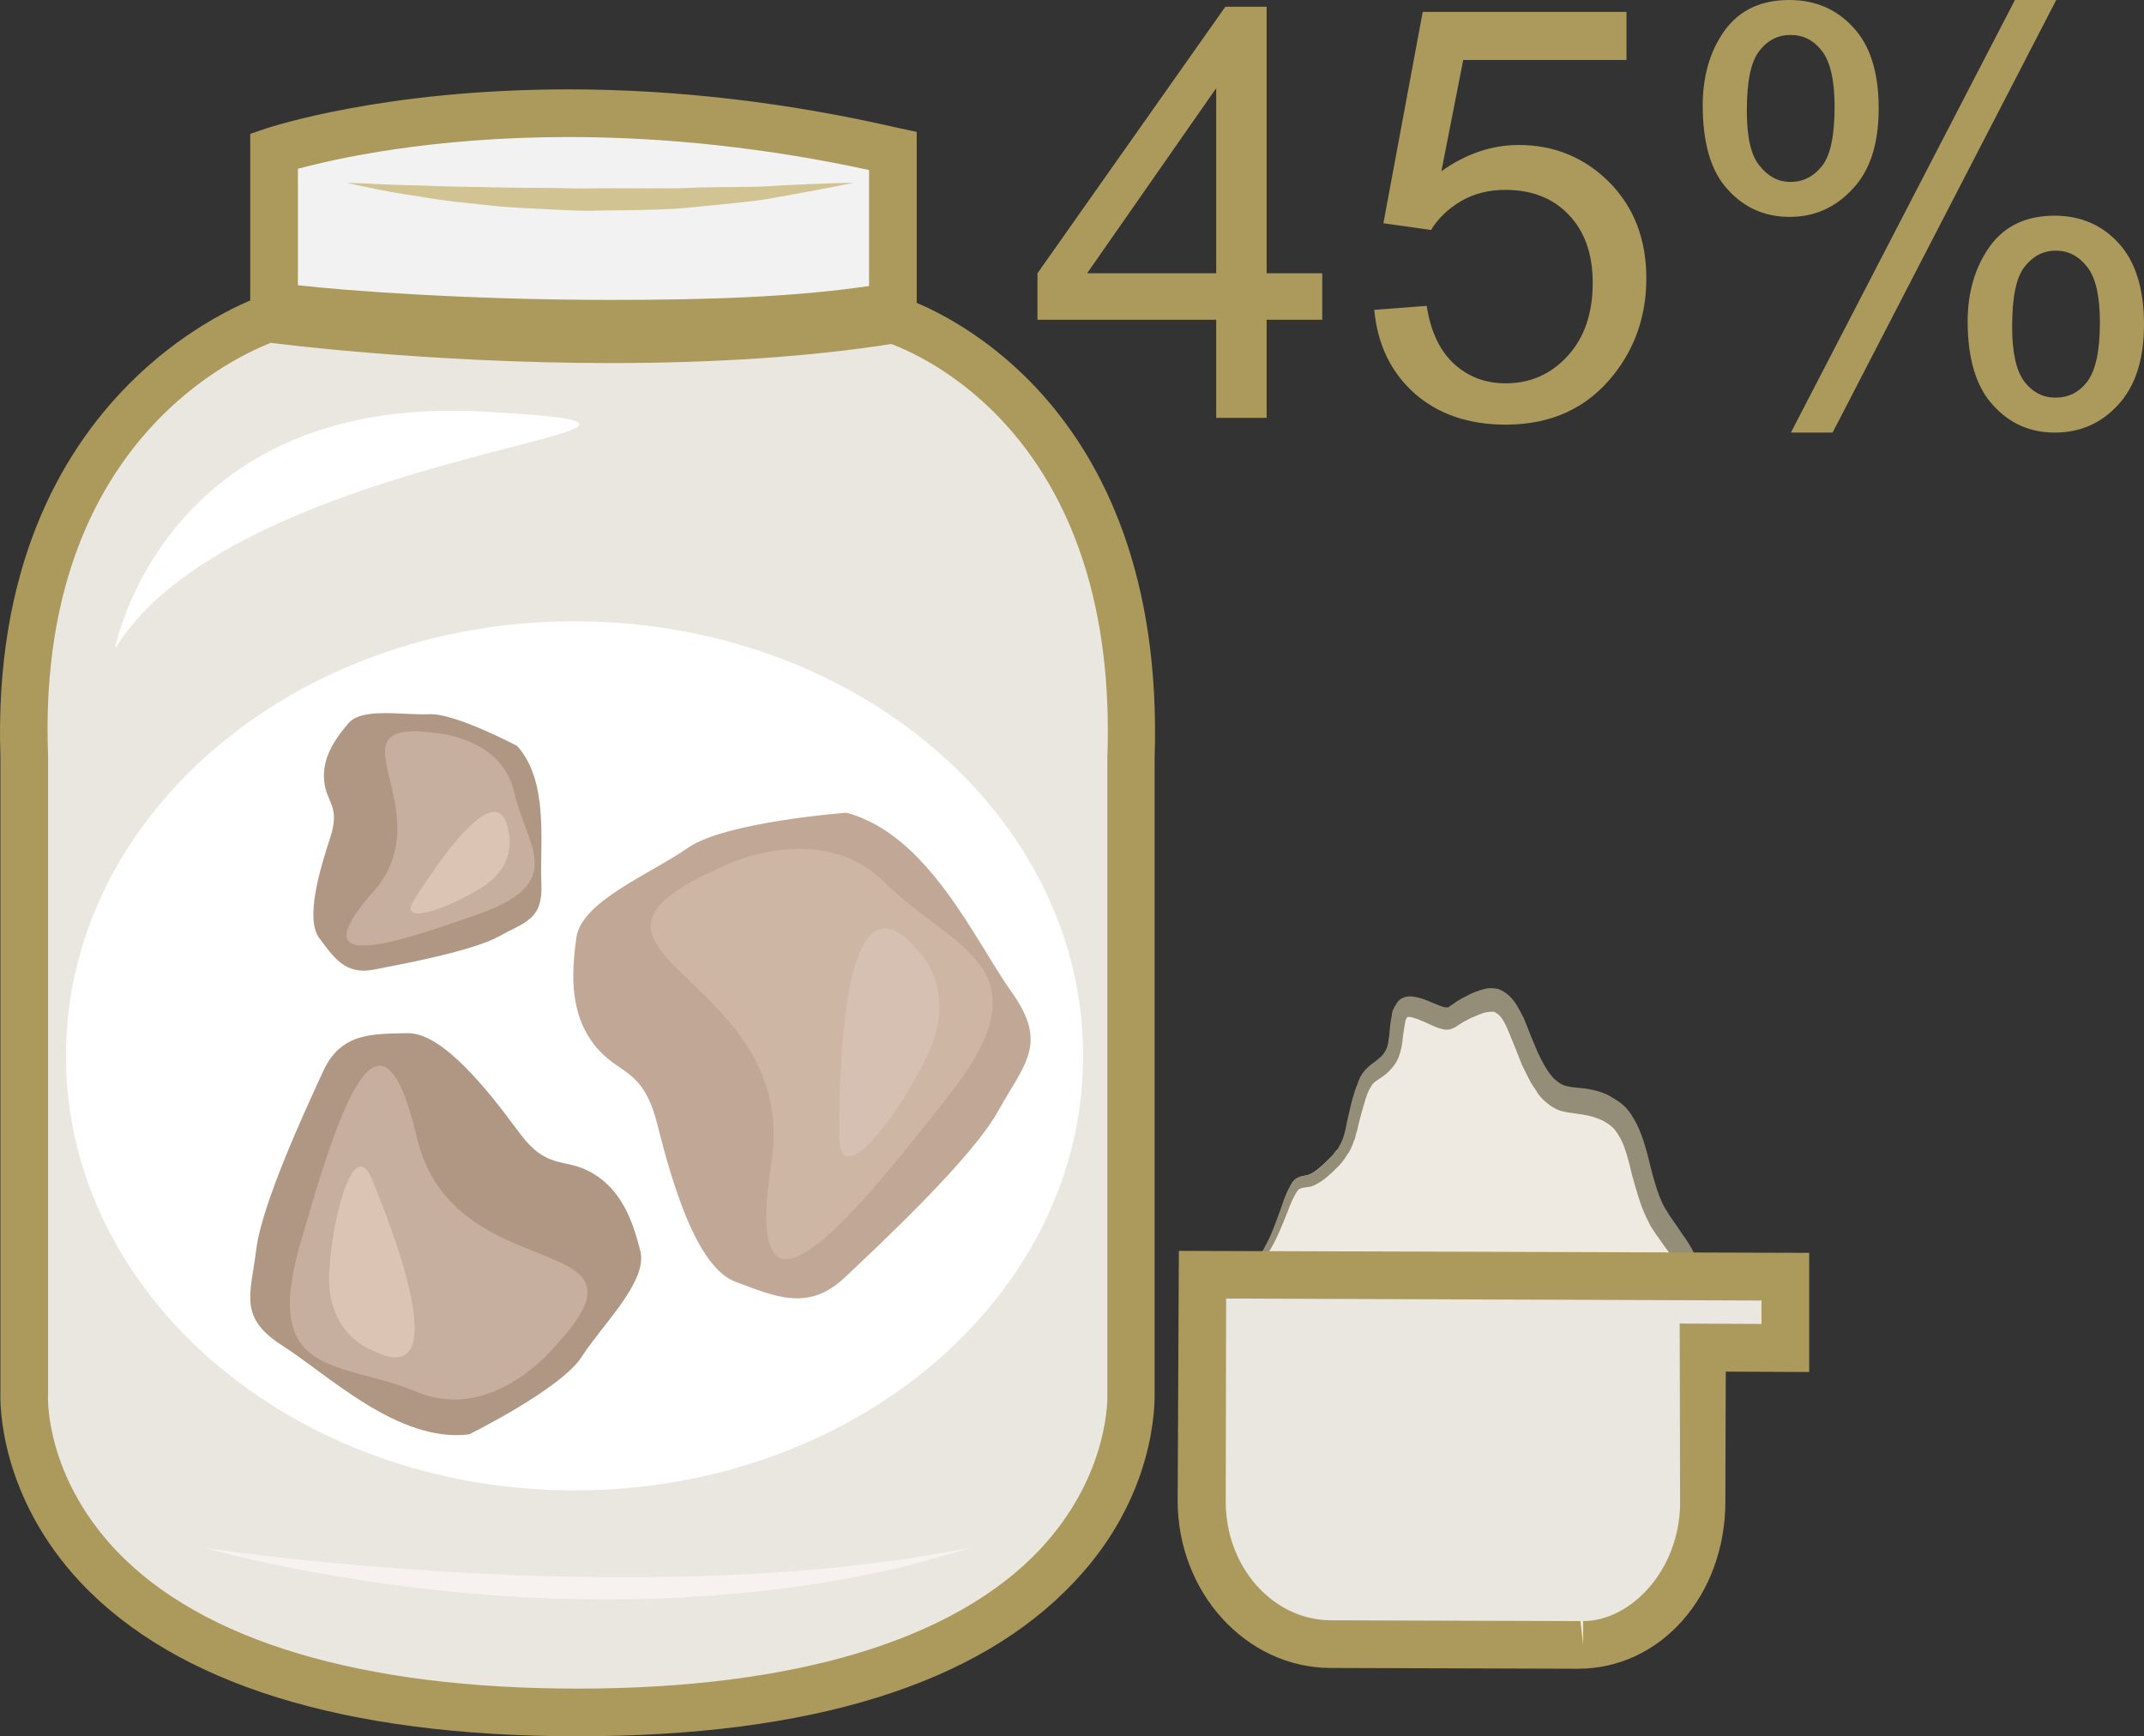 <?xml version="1.0" encoding="UTF-8" standalone="no"?>
<svg
   xmlns:dc="http://purl.org/dc/elements/1.1/"
   xmlns:cc="http://creativecommons.org/ns#"
   xmlns:rdf="http://www.w3.org/1999/02/22-rdf-syntax-ns#"
   xmlns:svg="http://www.w3.org/2000/svg"
   xmlns="http://www.w3.org/2000/svg"
   id="svg56"
   viewBox="0 0 5398.069 4371"
   style="clip-rule:evenodd;fill-rule:evenodd;image-rendering:optimizeQuality;shape-rendering:geometricPrecision;text-rendering:geometricPrecision"
   version="1.1"
   height="43.71mm"
   width="53.981mm"
   xml:space="preserve"><rect x="0" y="0" width="5398.069" height="4371" fill="#333333" stroke="none"/>
 <defs
   id="defs4">
  <style
   id="style2"
   type="text/css">
   <![CDATA[
    .fil14 {fill:#AB9A5C}
    .fil1 {fill:#948D78;fill-rule:nonzero}
    .fil3 {fill:#AB9A5C;fill-rule:nonzero}
    .fil11 {fill:#B09783;fill-rule:nonzero}
    .fil8 {fill:#C1A795;fill-rule:nonzero}
    .fil12 {fill:#C6AF9E;fill-rule:nonzero}
    .fil9 {fill:#CEB6A5;fill-rule:nonzero}
    .fil7 {fill:#D1C492;fill-rule:nonzero}
    .fil10 {fill:#D6C0B2;fill-rule:nonzero}
    .fil13 {fill:#DBC4B4;fill-rule:nonzero}
    .fil2 {fill:#EAE7E1;fill-rule:nonzero}
    .fil0 {fill:#EFEAE1;fill-rule:nonzero}
    .fil4 {fill:#F2F2F2;fill-rule:nonzero}
    .fil5 {fill:#F7F1F0;fill-rule:nonzero}
    .fil6 {fill:white;fill-rule:nonzero}
   ]]>
  </style>
 </defs>
 <g
   transform="translate(-7889.931,-12785)"
   id="Vrstva_x0020_1">
  <g
   id="_993895016">
   <path
   style="fill:#efeae1;fill-rule:nonzero"
   id="path7"
   d="m 10986,16158 c 24,-30 104,83 202,123 97,40 126,121 228,73 102,-47 205,-104 256,-100 51,5 71,93 196,70 124,-24 199,-56 259,-184 62,-127 17,-175 -51,-272 -67,-96 -49,-239 -132,-288 -83,-48 -130,8 -185,-96 -55,-104 -60,-208 -144,-176 -83,31 -60,56 -115,31 -56,-24 -79,-32 -89,8 -9,40 0,88 -37,120 -37,32 -31,34 -55,114 -23,80 -21,85 -90,149 -70,64 -55,-14 -97,105 -43,119 -62,127 -105,191 -41,64 -97,76 -70,124 0,0 25,12 29,8 z"
   class="fil0" />
   <path
   style="fill:#efeae1;fill-rule:nonzero"
   id="path9"
   d="m 10996,16138 c 20,0 44,20 78,48 33,28 75,63 119,82 34,13 60,32 83,48 29,21 52,37 82,37 16,0 32,-4 52,-12 19,-10 40,-20 59,-29 86,-41 159,-77 205,-72 22,1 39,16 56,30 25,21 49,43 98,43 11,0 23,-2 37,-5 126,-23 192,-54 249,-174 53,-112 23,-155 -38,-240 l -12,-16 c -32,-45 -44,-97 -57,-147 -15,-61 -29,-113 -71,-137 -29,-18 -53,-20 -76,-23 -40,-5 -77,-9 -115,-80 -15,-29 -27,-59 -37,-85 -28,-70 -43,-101 -87,-84 -31,11 -47,22 -58,29 -9,7 -18,13 -31,13 -9,0 -20,-3 -38,-11 -25,-10 -45,-19 -56,-19 -4,0 -8,0 -12,16 -3,11 -4,22 -5,34 -3,32 -6,67 -38,95 -26,22 -27,25 -39,67 -2,12 -6,24 -11,40 l -5,18 c -19,64 -22,76 -89,137 -29,26 -45,31 -59,34 -8,2 -12,2 -34,65 -33,93 -53,121 -79,157 -8,10 -17,22 -27,37 -16,25 -34,42 -48,55 -26,26 -32,33 -24,49 4,2 9,4 12,5 4,-4 10,-5 16,-5 z m 362,246 c -39,0 -69,-21 -99,-43 -23,-17 -46,-34 -77,-46 -48,-20 -93,-56 -127,-86 -22,-19 -50,-41 -59,-41 0,2 -5,5 -14,5 -10,0 -25,-6 -31,-10 l -4,-2 -3,-4 c -24,-41 1,-64 27,-89 14,-14 30,-29 45,-50 10,-15 18,-28 27,-39 25,-35 43,-61 75,-149 24,-69 31,-80 56,-85 8,-1 20,-3 45,-26 61,-55 62,-62 80,-123 l 6,-19 c 4,-15 8,-28 10,-38 12,-44 16,-55 49,-83 22,-19 24,-46 27,-74 2,-13 3,-26 6,-39 2,-9 9,-39 41,-39 17,0 38,9 68,22 13,6 21,8 26,8 3,0 6,-2 15,-8 11,-7 29,-19 63,-32 12,-5 23,-7 33,-7 50,0 70,50 93,108 10,25 21,54 36,82 30,57 55,60 91,64 24,3 54,6 89,27 51,30 68,91 84,155 12,48 24,97 52,137 l 12,17 c 61,85 102,142 41,270 -62,130 -139,166 -271,191 -15,3 -29,4 -42,4 -60,0 -92,-27 -118,-49 -14,-13 -26,-23 -40,-24 -37,-3 -110,33 -188,70 -20,9 -40,19 -60,29 -23,10 -44,16 -64,16 z"
   class="fil0" />
   <path
   style="fill:#948d78;fill-rule:nonzero"
   id="path11"
   d="m 10986,16158 c 0,-1 0,1 -4,1 -5,-1 -11,-3 -25,-9 -2,-3 -6,-10 -8,-21 -4,-11 1,-28 11,-40 8,-13 20,-26 32,-42 13,-16 24,-38 39,-58 15,-21 32,-42 46,-70 15,-27 26,-60 39,-95 6,-18 12,-36 23,-55 2,-5 6,-10 10,-14 4,-4 9,-6 14,-8 10,-2 17,-3 23,-5 13,-5 27,-16 39,-29 7,-7 14,-14 20,-20 l 8,-11 6,-6 3,-6 c 10,-17 15,-35 19,-60 6,-24 11,-51 19,-75 2,-6 4,-13 7,-19 2,-7 5,-14 8,-20 7,-14 20,-26 28,-32 9,-6 17,-13 24,-19 6,-6 11,-13 15,-23 3,-8 4,-20 6,-33 1,-13 2,-29 6,-46 0,-4 1,-9 2,-13 3,-5 4,-10 8,-15 5,-11 14,-17 23,-20 9,-2 16,-2 22,-1 7,1 13,3 18,4 22,7 45,19 61,23 h 2 c 1,0 2,0 2,0 2,0 3,0 4,0 2,-1 8,-6 12,-8 10,-8 21,-14 33,-20 11,-6 22,-11 35,-15 6,-2 13,-4 20,-5 7,-1 15,0 23,1 15,4 30,15 41,29 11,14 18,29 26,44 12,30 23,58 35,86 12,26 26,51 41,67 8,7 15,13 25,17 9,3 20,5 32,6 25,2 54,6 80,19 12,7 27,15 40,27 13,12 23,29 32,46 17,35 26,72 34,105 9,35 18,68 31,95 4,7 6,13 11,19 3,6 7,12 12,19 10,14 19,27 28,41 10,13 19,28 28,45 9,17 17,36 22,59 4,23 3,48 0,69 -2,11 -4,21 -7,31 -3,10 -6,18 -9,28 -7,18 -15,34 -23,48 -9,15 -16,31 -27,44 l -14,21 c -4,6 -11,12 -16,18 l -16,17 c -6,4 -13,8 -19,13 -48,35 -99,48 -146,58 -24,5 -49,10 -73,9 -26,0 -51,-6 -74,-19 -24,-13 -43,-34 -60,-47 -8,-6 -15,-9 -23,-10 -10,1 -19,0 -28,2 -40,9 -79,27 -117,43 -37,16 -73,32 -107,47 -18,8 -36,13 -55,13 -19,1 -37,-4 -53,-13 -31,-17 -57,-40 -82,-57 -13,-8 -26,-15 -37,-21 -13,-6 -25,-13 -37,-19 -22,-14 -42,-30 -59,-44 -34,-29 -60,-55 -79,-68 -9,-6 -17,-8 -22,-7 -6,1 -8,4 -8,4 0,0 2,-3 8,-5 5,-2 13,1 23,6 20,11 46,35 82,60 18,14 37,27 59,39 12,6 24,11 37,16 13,6 26,12 39,20 27,15 53,37 83,51 29,14 61,9 94,-6 34,-17 68,-35 106,-54 36,-18 75,-38 119,-50 11,-3 23,-4 35,-4 14,0 27,6 39,14 22,16 38,33 56,42 19,9 40,14 61,14 21,0 43,-6 66,-11 46,-11 93,-26 132,-56 6,-5 11,-8 15,-12 l 14,-15 c 4,-5 9,-8 13,-14 l 12,-18 c 8,-10 14,-25 22,-37 7,-14 14,-28 19,-42 2,-7 5,-14 7,-21 2,-7 3,-14 5,-21 1,-14 1,-26 -1,-39 -5,-24 -21,-51 -38,-76 -10,-13 -19,-26 -28,-39 -5,-6 -10,-15 -15,-22 -6,-8 -9,-17 -14,-26 -17,-35 -27,-74 -37,-109 -8,-34 -16,-66 -28,-90 -6,-11 -13,-22 -20,-29 -8,-8 -17,-13 -28,-19 -22,-10 -43,-14 -68,-17 -12,-2 -26,-3 -40,-8 -15,-6 -29,-16 -41,-28 -6,-6 -12,-13 -16,-21 -5,-7 -9,-13 -14,-21 -8,-15 -15,-30 -22,-44 -12,-30 -24,-61 -35,-87 -5,-12 -11,-24 -17,-32 -6,-8 -12,-12 -19,-15 -8,0 -16,0 -26,3 -9,3 -20,8 -30,12 -10,5 -20,10 -29,16 -6,3 -10,8 -19,11 -4,2 -8,3 -12,3 h -7 l -5,-1 -11,-3 -8,-3 c -6,-3 -12,-5 -16,-7 -10,-5 -21,-9 -30,-13 -5,-1 -10,-3 -13,-4 -5,-1 -9,-1 -11,-1 -1,1 -2,2 -3,3 0,0 0,1 -1,3 -1,2 -2,4 -2,7 -2,10 -4,24 -6,38 -1,15 -4,32 -10,49 -6,16 -16,28 -26,38 -9,9 -19,15 -28,21 -9,6 -13,10 -17,18 -3,4 -4,8 -7,13 -2,6 -4,11 -6,17 -7,23 -13,45 -19,69 -1,7 -3,13 -5,19 -1,7 -3,13 -6,19 -1,6 -5,12 -7,18 -3,6 -6,11 -10,16 l -5,8 -5,7 -10,12 c -8,7 -14,14 -22,21 -14,13 -31,25 -48,31 -9,2 -18,2 -24,4 -5,1 -9,4 -13,11 -8,13 -16,31 -22,48 -14,35 -27,68 -44,96 -16,27 -34,49 -49,67 -17,20 -29,39 -42,56 -14,15 -26,27 -35,39 -9,11 -14,24 -12,35 2,11 6,18 8,22 12,6 19,8 24,9 4,0 4,-2 4,-1 z"
   class="fil1" />
   <path
   style="fill:#eae7e1;fill-rule:nonzero"
   id="path13"
   d="m 10737,14692 c 31,-824 -479,-1064 -599,-1103 v 1 c -689,112 -1558,0 -1558,0 v -8 c 0,0 -659,196 -630,1110 v 1599 c 0,0 -47,805 1394,805 1441,0 1393,-805 1393,-805 z"
   class="fil2" />
   <path
   style="fill:#ab9a5c;fill-rule:nonzero"
   id="path15"
   d="m 8572,13648 c -117,46 -591,278 -561,1041 v 1603 3 c -1,7 -8,204 172,394 216,227 617,347 1161,347 545,0 948,-121 1164,-350 179,-191 170,-390 170,-391 v -4 -1599 c 28,-782 -440,-1002 -544,-1041 -204,32 -441,48 -707,48 -459,0 -851,-50 -855,-51 z m 772,3508 c -588,0 -1009,-131 -1251,-387 -206,-220 -203,-453 -202,-479 v -1598 c -32,-947 665,-1165 672,-1167 l 77,-23 v 34 c 120,13 433,43 787,43 244,0 462,-14 651,-41 v -32 l 79,26 c 69,22 670,247 640,1162 v 1596 c 0,26 5,259 -203,478 -242,257 -662,388 -1250,388 z"
   class="fil3" />
   <path
   style="fill:#f2f2f2;fill-rule:nonzero"
   id="path17"
   d="m 8580,13165 v 385 6 c 0,0 869,113 1558,0 v 0 -391 c -929,-213 -1558,0 -1558,0 z"
   class="fil4" />
   <path
   style="fill:#ab9a5c;fill-rule:nonzero"
   id="path19"
   d="m 8640,13503 c 120,14 433,37 787,37 h 1 c 243,0 461,-7 650,-35 v -292 c -254,-55 -509,-83 -757,-83 -347,0 -589,55 -681,80 z m 788,157 h -1 c -459,0 -851,-47 -855,-48 l -52,-3 v -487 l 41,-14 c 11,-3 294,-98 760,-98 273,0 552,33 830,97 l 47,10 v 490 l -50,5 c -207,34 -449,48 -720,48 z"
   class="fil3" />
   <path
   style="fill:#f7f1f0;fill-rule:nonzero"
   id="path21"
   d="m 10333,16682 c 0,0 -26,8 -73,21 -24,7 -53,15 -87,24 -34,9 -73,16 -116,25 -173,35 -417,63 -687,59 -269,-2 -511,-36 -684,-67 -173,-31 -279,-62 -279,-62 0,0 432,66 964,73 267,4 508,-10 681,-30 44,-6 83,-11 118,-15 34,-6 63,-11 88,-15 48,-8 75,-13 75,-13 z"
   class="fil5" />
   <path
   style="fill:#ffffff;fill-rule:nonzero"
   id="path23"
   d="m 8179,14419 c 0,0 120,-641 925,-598 805,44 -609,77 -925,598 z"
   class="fil6" />
   <path
   style="fill:#d1c492;fill-rule:nonzero"
   id="path25"
   d="m 10040,13245 c 0,0 -71,15 -185,35 -57,12 -127,17 -203,25 -77,9 -162,9 -250,10 -45,2 -89,-1 -130,-3 -42,-2 -83,-4 -121,-7 -76,-8 -145,-14 -203,-25 -57,-8 -103,-17 -135,-24 -32,-6 -49,-11 -49,-11 0,0 18,1 50,2 32,2 79,4 137,5 58,3 127,3 203,5 38,1 78,1 120,1 41,1 84,2 128,1 87,-1 171,2 247,-2 76,-2 145,0 203,-5 115,-6 188,-7 188,-7 z"
   class="fil7" />
   <path
   style="fill:#eae7e1;fill-rule:nonzero"
   id="path27"
   d="m 12386,15998 h -210 l -275,-1 -984,-3 -2,569 c 0,199 145,360 324,360 l 623,3 c 180,1 311,-160 312,-359 l 1,-389 h 211 z"
   class="fil2" />
   <path
   style="fill:#ab9a5c;fill-rule:nonzero"
   id="path29"
   d="m 10977,16054 -1,509 c -1,166 118,300 264,301 l 629,2 7,60 v -60 c 120,0 244,-129 244,-299 l -1,-450 206,1 v -59 z m 886,932 h -1 l -623,-2 c -212,-1 -384,-190 -384,-421 l 3,-629 1587,5 v 300 l -210,-1 -1,329 c -1,235 -163,419 -371,419 z"
   class="fil3" />
   <path
   style="fill:#ffffff;fill-rule:nonzero"
   id="path31"
   d="m 10617,15443 c 0,604 -573,1094 -1281,1094 -707,0 -1280,-490 -1280,-1094 0,-604 573,-1094 1280,-1094 708,0 1281,490 1281,1094 z"
   class="fil6" />
  </g>
  <g
   id="_993892880">
   <path
   style="fill:#c1a795;fill-rule:nonzero"
   id="path34"
   d="m 10021,14831 c 0,0 -307,23 -400,89 -93,65 -268,134 -280,226 -13,93 -16,190 45,269 62,79 122,54 159,201 37,146 98,359 197,396 98,36 183,77 276,-12 94,-89 319,-299 385,-418 66,-119 127,-168 35,-298 -93,-130 -210,-398 -417,-453 z"
   class="fil8" />
   <path
   style="fill:#ceb6a5;fill-rule:nonzero"
   id="path36"
   d="m 9697,14972 c 0,0 251,-134 422,36 170,169 415,208 161,533 -255,326 -523,650 -448,172 75,-477 -609,-528 -135,-741 z"
   class="fil9" />
   <path
   style="fill:#d6c0b2;fill-rule:nonzero"
   id="path38"
   d="m 10198,15175 c 0,0 108,97 27,266 -81,169 -222,341 -222,207 0,-134 2,-699 195,-473 z"
   class="fil10" />
   <path
   style="fill:#b09783;fill-rule:nonzero"
   id="path40"
   d="m 9071,16396 c 0,0 233,-115 284,-196 52,-81 167,-190 147,-266 -19,-76 -47,-153 -121,-196 -73,-42 -112,-3 -187,-106 -75,-102 -191,-249 -279,-246 -88,2 -167,-2 -212,97 -45,98 -154,333 -168,448 -14,114 -46,171 68,243 113,72 290,244 468,222 z"
   class="fil11" />
   <path
   style="fill:#c6af9e;fill-rule:nonzero"
   id="path42"
   d="m 9279,16183 c 0,0 -153,184 -340,106 -187,-79 -390,-31 -295,-366 96,-335 202,-672 295,-276 93,396 643,219 340,536 z"
   class="fil12" />
   <path
   style="fill:#dbc4b4;fill-rule:nonzero"
   id="path44"
   d="m 8824,16183 c 0,0 -115,-41 -105,-199 10,-157 65,-336 107,-231 43,104 221,545 -2,430 z"
   class="fil13" />
   <path
   style="fill:#b09783;fill-rule:nonzero"
   id="path46"
   d="m 9192,14663 c 0,0 -156,-83 -221,-80 -65,3 -170,-18 -204,23 -35,41 -66,87 -61,144 5,57 42,63 15,145 -27,82 -63,204 -27,252 36,48 65,93 137,79 72,-14 245,-46 314,-83 68,-38 112,-42 108,-134 -5,-91 21,-256 -61,-346 z"
   class="fil11" />
   <path
   style="fill:#c6af9e;fill-rule:nonzero"
   id="path48"
   d="m 8992,14631 c 0,0 162,13 192,147 30,134 137,228 -86,307 -223,79 -452,153 -269,-54 183,-207 -131,-442 163,-400 z"
   class="fil12" />
   <path
   style="fill:#dbc4b4;fill-rule:nonzero"
   id="path50"
   d="m 9171,14883 c 0,0 22,80 -69,137 -91,56 -211,96 -170,31 41,-64 215,-336 239,-168 z"
   class="fil13" />
  </g>
  <path
   style="fill:#ab9a5c"
   id="path53"
   d="m 10952,13837 v -247 h -450 v -117 l 473,-671 h 104 v 671 h 140 v 117 h -140 v 247 z m 0,-364 v -466 l -325,466 z m 398,92 132,-10 c 10,65 33,113 69,146 36,33 79,49 130,49 62,0 114,-23 156,-69 42,-46 63,-107 63,-184 0,-72 -20,-129 -60,-171 -40,-42 -93,-63 -160,-63 -41,0 -78,9 -111,28 -32,19 -58,43 -76,73 l -120,-17 99,-532 h 513 v 121 h -411 l -55,280 c 62,-44 127,-66 195,-66 90,0 166,32 228,94 62,63 93,143 93,242 0,93 -28,174 -82,242 -66,84 -157,126 -272,126 -93,0 -170,-26 -230,-79 -59,-53 -93,-123 -101,-210 z m 827,-515 c 0,-73 18,-136 55,-188 38,-52 92,-77 163,-77 65,0 119,23 161,69 43,46 64,114 64,204 0,88 -21,155 -65,202 -43,47 -96,71 -159,71 -63,0 -115,-23 -157,-70 -42,-46 -62,-117 -62,-211 z m 221,-177 c -31,0 -58,13 -79,41 -21,27 -31,77 -31,149 0,66 10,113 32,139 21,27 47,41 78,41 32,0 59,-14 80,-41 21,-27 31,-77 31,-149 0,-66 -11,-113 -32,-140 -21,-27 -47,-40 -79,-40 z m 1,1001 564,-1089 h 104 l -563,1089 z m 445,-280 c 0,-74 19,-137 56,-189 37,-51 91,-77 163,-77 65,0 119,23 161,69 43,47 64,115 64,205 0,87 -21,154 -65,202 -43,47 -96,70 -160,70 -62,0 -114,-23 -156,-70 -42,-46 -63,-117 -63,-210 z m 222,-178 c -32,0 -58,14 -79,41 -21,27 -31,77 -31,150 0,65 10,111 31,139 21,27 47,40 78,40 33,0 59,-13 80,-40 21,-28 32,-77 32,-149 0,-67 -11,-114 -32,-140 -21,-27 -47,-41 -79,-41 z"
   class="fil14" />
 </g>
</svg>